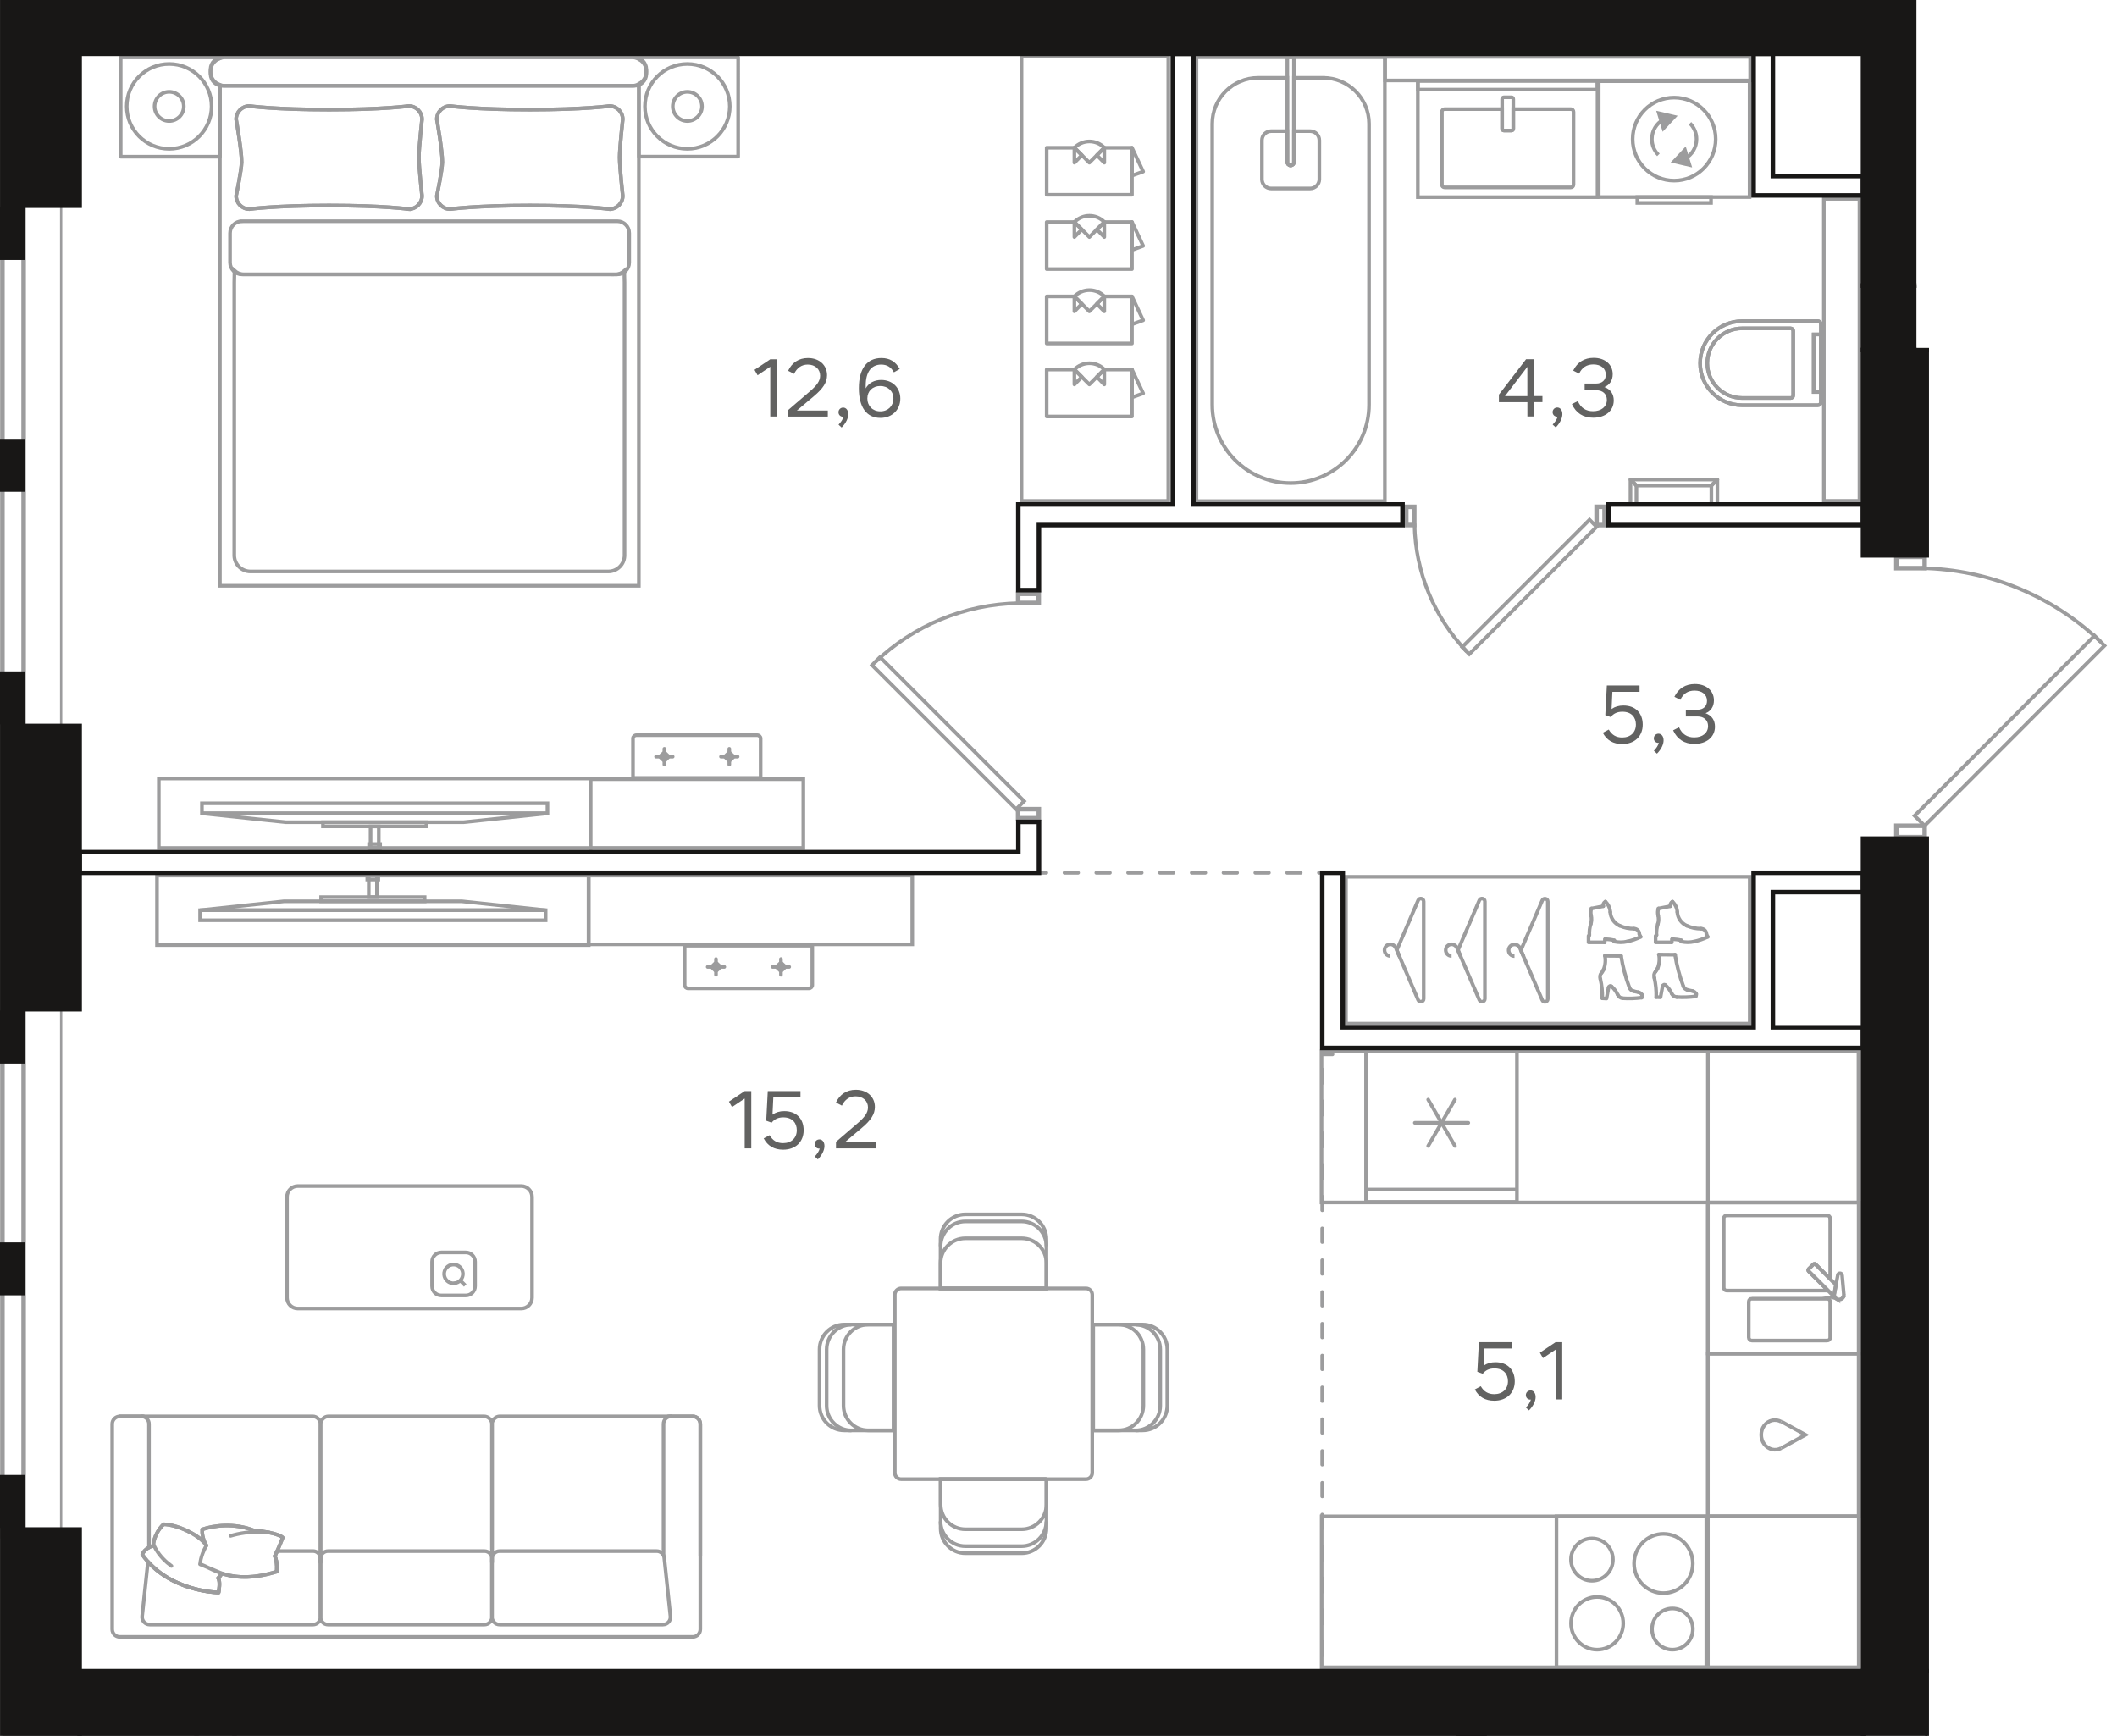 <?xml version="1.0" encoding="UTF-8"?><svg id="_Слой_1" xmlns="http://www.w3.org/2000/svg" xmlns:xlink="http://www.w3.org/1999/xlink" viewBox="0 0 466.02 382.11"><defs><clipPath id="clippath"><polygon points="0 0 0 382.11 424.63 382.11 424.63 183.83 466.02 183.83 466.02 123.59 424.63 123.59 424.63 76.6 421.87 76.6 421.87 0 0 0" fill="none" stroke-width="0"/></clipPath><clipPath id="clippath-1"><polygon points="0 0 0 382.11 424.63 382.11 424.63 183.83 466.02 183.83 466.02 123.59 424.63 123.59 424.63 76.6 421.87 76.6 421.87 0 0 0" fill="none" stroke-width="0"/></clipPath><clipPath id="clippath-2"><polygon points="0 0 0 382.11 424.63 382.11 424.63 183.83 466.02 183.83 466.02 123.59 424.63 123.59 424.63 76.6 421.87 76.6 421.87 0 0 0" fill="none" stroke-width="0"/></clipPath><clipPath id="clippath-3"><polygon points="0 0 0 382.11 424.63 382.11 424.63 183.83 466.02 183.83 466.02 123.59 424.63 123.59 424.63 76.6 421.87 76.6 421.87 0 0 0" fill="none" stroke-width="0"/></clipPath><clipPath id="clippath-4"><polygon points="0 0 0 382.11 424.63 382.11 424.63 183.83 466.02 183.83 466.02 123.59 424.63 123.59 424.63 76.6 421.87 76.6 421.87 0 0 0" fill="none" stroke-width="0"/></clipPath><clipPath id="clippath-5"><polygon points="0 0 0 382.11 424.63 382.11 424.63 183.83 466.02 183.83 466.02 123.59 424.63 123.59 424.63 76.6 421.87 76.6 421.87 0 0 0" fill="none" stroke-width="0"/></clipPath><clipPath id="clippath-6"><polygon points="0 0 0 382.11 424.63 382.11 424.63 183.83 466.02 183.83 466.02 123.59 424.63 123.59 424.63 76.6 421.87 76.6 421.87 0 0 0" fill="none" stroke-width="0"/></clipPath><clipPath id="clippath-7"><polygon points="0 0 0 382.11 424.63 382.11 424.63 183.83 466.02 183.83 466.02 123.59 424.63 123.59 424.63 76.6 421.87 76.6 421.87 0 0 0" fill="none" stroke-width="0"/></clipPath><clipPath id="clippath-8"><polygon points="0 0 0 382.11 424.63 382.11 424.63 183.83 466.02 183.83 466.02 123.59 424.63 123.59 424.63 76.6 421.87 76.6 421.87 0 0 0" fill="none" stroke-width="0"/></clipPath><clipPath id="clippath-9"><polygon points="0 0 0 382.11 424.63 382.11 424.63 183.83 466.02 183.83 466.02 123.59 424.63 123.59 424.63 76.6 421.87 76.6 421.87 0 0 0" fill="none" stroke-width="0"/></clipPath><clipPath id="clippath-10"><polygon points="0 0 0 382.11 424.63 382.11 424.63 183.83 466.02 183.83 466.02 123.59 424.63 123.59 424.63 76.6 421.87 76.6 421.87 0 0 0" fill="none" stroke-width="0"/></clipPath><clipPath id="clippath-11"><polygon points="0 0 0 382.11 424.63 382.11 424.63 183.83 466.02 183.83 466.02 123.59 424.63 123.59 424.63 76.6 421.87 76.6 421.87 0 0 0" fill="none" stroke-width="0"/></clipPath><clipPath id="clippath-12"><polygon points="0 0 0 382.11 424.63 382.11 424.63 183.83 466.02 183.83 466.02 123.59 424.63 123.59 424.63 76.6 421.87 76.6 421.87 0 0 0" fill="none" stroke-width="0"/></clipPath><clipPath id="clippath-13"><polygon points="0 0 0 382.11 424.63 382.11 424.63 183.83 466.02 183.83 466.02 123.59 424.63 123.59 424.63 76.6 421.87 76.6 421.87 0 0 0" fill="none" stroke-width="0"/></clipPath><clipPath id="clippath-14"><polygon points="0 0 0 382.11 424.63 382.11 424.63 183.83 466.02 183.83 466.02 123.59 424.63 123.59 424.63 76.6 421.87 76.6 421.87 0 0 0" fill="none" stroke-width="0"/></clipPath><clipPath id="clippath-15"><polygon points="0 0 0 382.11 424.63 382.11 424.63 183.83 466.02 183.83 466.02 123.59 424.63 123.59 424.63 76.6 421.87 76.6 421.87 0 0 0" fill="none" stroke-width="0"/></clipPath><clipPath id="clippath-16"><polygon points="0 0 0 382.11 424.63 382.11 424.63 183.83 466.02 183.83 466.02 123.59 424.63 123.59 424.63 76.6 421.87 76.6 421.87 0 0 0" fill="none" stroke-width="0"/></clipPath><clipPath id="clippath-17"><polygon points="0 0 0 382.11 424.63 382.11 424.63 183.83 466.02 183.83 466.02 123.59 424.63 123.59 424.63 76.6 421.87 76.6 421.87 0 0 0" fill="none" stroke-width="0"/></clipPath><clipPath id="clippath-18"><polygon points="0 0 0 382.11 424.63 382.11 424.63 183.83 466.02 183.83 466.02 123.59 424.63 123.59 424.63 76.6 421.87 76.6 421.87 0 0 0" fill="none" stroke-width="0"/></clipPath><clipPath id="clippath-19"><polygon points="0 0 0 382.11 424.63 382.11 424.63 183.83 466.02 183.83 466.02 123.59 424.63 123.59 424.63 76.6 421.87 76.6 421.87 0 0 0" fill="none" stroke-width="0"/></clipPath><clipPath id="clippath-20"><polygon points="0 0 0 382.11 424.63 382.11 424.63 183.83 466.02 183.83 466.02 123.59 424.63 123.59 424.63 76.6 421.87 76.6 421.87 0 0 0" fill="none" stroke-width="0"/></clipPath><clipPath id="clippath-21"><polygon points="0 0 0 382.11 424.63 382.11 424.63 183.83 466.02 183.83 466.02 123.59 424.63 123.59 424.63 76.6 421.87 76.6 421.87 0 0 0" fill="none" stroke-width="0"/></clipPath><clipPath id="clippath-22"><polygon points="0 0 0 382.11 424.63 382.11 424.63 183.83 466.02 183.83 466.02 123.59 424.63 123.59 424.63 76.6 421.87 76.6 421.87 0 0 0" fill="none" stroke-width="0"/></clipPath><clipPath id="clippath-23"><polygon points="0 0 0 382.11 424.63 382.11 424.63 183.83 466.02 183.83 466.02 123.59 424.63 123.59 424.63 76.6 421.87 76.6 421.87 0 0 0" fill="none" stroke-width="0"/></clipPath><clipPath id="clippath-24"><polygon points="0 0 0 382.11 424.63 382.11 424.63 183.83 466.02 183.83 466.02 123.59 424.63 123.59 424.63 76.6 421.87 76.6 421.87 0 0 0" fill="none" stroke-width="0"/></clipPath><clipPath id="clippath-25"><polygon points="0 0 0 382.11 424.63 382.11 424.63 183.83 466.02 183.83 466.02 123.59 424.63 123.59 424.63 76.6 421.87 76.6 421.87 0 0 0" fill="none" stroke-width="0"/></clipPath><clipPath id="clippath-26"><polygon points="0 0 0 382.11 424.63 382.11 424.63 183.83 466.02 183.83 466.02 123.59 424.63 123.59 424.63 76.6 421.87 76.6 421.87 0 0 0" fill="none" stroke-width="0"/></clipPath><clipPath id="clippath-27"><polygon points="0 0 0 382.11 424.63 382.11 424.63 183.83 466.02 183.83 466.02 123.59 424.63 123.59 424.63 76.6 421.87 76.6 421.87 0 0 0" fill="none" stroke-width="0"/></clipPath></defs><line x1="293.33" y1="192.12" x2="226.43" y2="192.12" fill="none" stroke="#9c9c9d" stroke-dasharray="0 0 3 4" stroke-linecap="round" stroke-miterlimit="10" stroke-width=".8"/><line x1="291.06" y1="228.4" x2="291.06" y2="367.87" fill="none" stroke="#9c9c9d" stroke-dasharray="0 0 3 4" stroke-linecap="round" stroke-miterlimit="10" stroke-width=".8"/><line x1="293.33" y1="232.09" x2="291.06" y2="232.09" fill="none" stroke="#9c9c9d" stroke-dasharray="0 0 3 4" stroke-linecap="round" stroke-miterlimit="10" stroke-width=".8"/><g clip-path="url(#clippath)"><rect x="373.43" y="-91.46" width="8.65" height="91.12" fill="none" stroke="#9c9c9d" stroke-miterlimit="10" stroke-width=".8"/><path d="M277.76-20.89V-.28h1.59v-20.61c0-.36-.36-.66-.79-.66s-.79.29-.79.66Z" fill="none" stroke="#9c9c9d" stroke-miterlimit="10" stroke-width=".8"/><polygon points="285.35 -52.71 304.95 -52.71 304.95 -.28 252.15 -.28 252.15 -52.71 271.35 -52.71 285.35 -52.71" fill="none" stroke="#9c9c9d" stroke-linecap="round" stroke-miterlimit="10" stroke-width=".8"/><path d="M291.26,17.13h-6.42v18.55c0,.41-.33.74-.73.74s-.73-.33-.73-.74v-18.55h-6.42c-5.59,0-10.11,4.53-10.11,10.11v61.84c0,9.54,7.73,17.26,17.26,17.26s17.26-7.73,17.26-17.26V27.24c0-5.58-4.53-10.11-10.11-10.11Z" fill="none" stroke="#9c9c9d" stroke-miterlimit="10" stroke-width=".8"/><path d="M283.38,35.68V12.6h1.46v23.07c0,.41-.33.73-.73.73s-.73-.33-.73-.73Z" fill="none" stroke="#9c9c9d" stroke-miterlimit="10" stroke-width=".8"/></g><rect x="263.38" y="12.6" width="41.47" height="97.7" fill="none" stroke="#9c9c9d" stroke-miterlimit="10" stroke-width=".8"/><g clip-path="url(#clippath-1)"><path d="M288.4,28.87h-3.56v6.81c0,.41-.33.73-.73.73s-.73-.33-.73-.73v-6.81h-3.56c-1.12,0-2.03.91-2.03,2.02v8.58c0,1.12.91,2.02,2.03,2.02h8.58c1.12,0,2.03-.91,2.03-2.02v-8.58c0-1.12-.9-2.02-2.03-2.02Z" fill="none" stroke="#9c9c9d" stroke-miterlimit="10" stroke-width=".8"/><path d="M374.25,79.95h0c0-5.11,4.14-9.25,9.25-9.25h16.66c.38,0,.69.31.69.69v17.12c0,.39-.31.69-.69.69h-16.66c-5.11,0-9.25-4.14-9.25-9.25" fill="none" stroke="#9c9c9d" stroke-miterlimit="10" stroke-width=".8"/><path d="M375.83,79.95h0c0-4.23,3.44-7.67,7.67-7.67h10.68c.32,0,.57.26.57.57v14.19c0,.32-.25.57-.57.57h-10.68c-4.24,0-7.67-3.43-7.67-7.67" fill="none" stroke="#9c9c9d" stroke-miterlimit="10" stroke-width=".8"/></g><rect x="399.25" y="73.62" width="1.61" height="12.67" fill="none" stroke="#9c9c9d" stroke-miterlimit="10" stroke-width=".8"/><g clip-path="url(#clippath-2)"><path d="M374.25,79.95h0c0-5.11,4.14-9.25,9.25-9.25h16.66c.38,0,.69.31.69.69v17.12c0,.39-.31.69-.69.69h-16.66c-5.11,0-9.25-4.14-9.25-9.25Z" fill="none" stroke="#9c9c9d" stroke-miterlimit="10" stroke-width=".8"/><path d="M375.83,79.95h0c0-4.23,3.44-7.67,7.67-7.67h10.68c.32,0,.57.26.57.57v14.19c0,.32-.25.57-.57.57h-10.68c-4.24,0-7.67-3.43-7.67-7.67Z" fill="none" stroke="#9c9c9d" stroke-miterlimit="10" stroke-width=".8"/></g><rect x="399.25" y="73.62" width="1.61" height="12.67" fill="none" stroke="#9c9c9d" stroke-miterlimit="10" stroke-width=".8"/><rect x="401.49" y="43.77" width="7.84" height="66.47" fill="none" stroke="#9c9c9d" stroke-miterlimit="10" stroke-width=".8"/><line x1="378.05" y1="105.57" x2="376.73" y2="106.88" fill="none" stroke="#9c9c9d" stroke-miterlimit="10" stroke-width=".8"/><line x1="358.92" y1="105.57" x2="360.23" y2="106.88" fill="none" stroke="#9c9c9d" stroke-miterlimit="10" stroke-width=".8"/><polyline points="360.23 110.64 360.23 106.88 376.73 106.88 376.73 110.64" fill="none" stroke="#9c9c9d" stroke-linecap="round" stroke-linejoin="round" stroke-width=".8"/><polyline points="358.92 110.64 358.92 105.57 378.05 105.57 378.05 110.64" fill="none" stroke="#9c9c9d" stroke-linecap="round" stroke-linejoin="round" stroke-width=".8"/><line x1="378.05" y1="105.57" x2="376.73" y2="106.88" fill="none" stroke="#9c9c9d" stroke-linecap="round" stroke-linejoin="round" stroke-width=".8"/><line x1="358.92" y1="105.57" x2="360.23" y2="106.88" fill="none" stroke="#9c9c9d" stroke-linecap="round" stroke-linejoin="round" stroke-width=".8"/><g clip-path="url(#clippath-3)"><rect x="304.84" y="-5.3" width="68.26" height="5.19" fill="none" stroke="#9c9c9d" stroke-miterlimit="10" stroke-width=".8"/></g><rect x="312.13" y="17.78" width="39.52" height="1.94" fill="none" stroke="#9c9c9d" stroke-miterlimit="10" stroke-width=".8"/><g clip-path="url(#clippath-4)"><path d="M345.79,24.02h-12.67v4.32c0,.21-.17.39-.39.39h-1.67c-.22,0-.39-.17-.39-.39v-4.32h-12.67c-.32,0-.59.26-.59.59v16.06c0,.32.26.58.59.58h27.8c.32,0,.58-.26.58-.58v-16.06c0-.32-.26-.59-.58-.59Z" fill="none" stroke="#9c9c9d" stroke-miterlimit="10" stroke-width=".8"/><path d="M332.73,28.73h-1.67c-.21,0-.39-.17-.39-.39v-6.54c0-.22.18-.39.39-.39h1.67c.22,0,.39.17.39.39v6.54c0,.21-.17.39-.39.39Z" fill="none" stroke="#9c9c9d" stroke-miterlimit="10" stroke-width=".8"/></g><rect x="312.11" y="17.78" width="39.56" height="25.62" fill="none" stroke="#9c9c9d" stroke-miterlimit="10" stroke-width=".8"/><rect x="351.93" y="17.87" width="33.21" height="25.51" fill="none" stroke="#9c9c9d" stroke-miterlimit="10" stroke-width=".8"/><polygon points="368.54 35.53 371.91 36.31 370.9 33.01 368.54 35.53" fill="#9c9c9d" stroke-width="0"/><polygon points="371.91 36.31 368.54 35.53 370.9 33.01 371.91 36.31" fill="none" stroke="#9c9c9d" stroke-miterlimit="10" stroke-width=".8"/><polygon points="366.18 28.23 368.54 25.71 365.17 24.93 366.18 28.23" fill="#9c9c9d" stroke-width="0"/><polygon points="365.17 24.93 368.54 25.71 366.18 28.23 365.17 24.93" fill="none" stroke="#9c9c9d" stroke-miterlimit="10" stroke-width=".8"/><g clip-path="url(#clippath-5)"><path d="M377.68,30.62c0-5.04-4.09-9.14-9.14-9.14s-9.14,4.09-9.14,9.14,4.09,9.14,9.14,9.14,9.14-4.09,9.14-9.14Z" fill="none" stroke="#9c9c9d" stroke-miterlimit="10" stroke-width=".8"/><path d="M370.96,34.9c1.49-.84,2.5-2.44,2.5-4.28,0-1.36-.55-2.58-1.44-3.47" fill="none" stroke="#9c9c9d" stroke-miterlimit="10" stroke-width=".8"/><path d="M366.13,26.34c-1.49.85-2.5,2.44-2.5,4.28,0,1.36.55,2.58,1.44,3.47" fill="none" stroke="#9c9c9d" stroke-miterlimit="10" stroke-width=".8"/></g><rect x="360.43" y="43.38" width="16.22" height="1.29" fill="none" stroke="#9c9c9d" stroke-miterlimit="10" stroke-width=".8"/><rect x="304.91" y="12.52" width="80.36" height="5.19" fill="none" stroke="#9c9c9d" stroke-miterlimit="10" stroke-width=".8"/><g clip-path="url(#clippath-6)"><rect x="179.86" y="-33.47" width="33.22" height="33.22" fill="none" stroke="#9c9c9d" stroke-miterlimit="10" stroke-width=".8"/><rect x="60.63" y="-33.54" width="33.22" height="33.22" fill="none" stroke="#9c9c9d" stroke-miterlimit="10" stroke-width=".8"/><rect x="18.24" y="-33.54" width="194.74" height="33.22" fill="none" stroke="#9c9c9d" stroke-miterlimit="10" stroke-width=".8"/><rect x="212.99" y="-84.05" width="33.21" height="83.68" fill="none" stroke="#9c9c9d" stroke-miterlimit="10" stroke-width=".8"/></g><rect x="300.71" y="231.34" width="33.22" height="33.22" fill="none" stroke="#9c9c9d" stroke-miterlimit="10" stroke-width=".8"/><line x1="333.93" y1="261.85" x2="300.71" y2="261.85" fill="none" stroke="#9c9c9d" stroke-miterlimit="10" stroke-width=".8"/><line x1="323.22" y1="247.16" x2="311.45" y2="247.16" fill="none" stroke="#9c9c9d" stroke-linecap="round" stroke-linejoin="round" stroke-width=".8"/><line x1="320.28" y1="242.06" x2="314.39" y2="252.25" fill="none" stroke="#9c9c9d" stroke-linecap="round" stroke-linejoin="round" stroke-width=".8"/><line x1="320.28" y1="252.25" x2="314.39" y2="242.06" fill="none" stroke="#9c9c9d" stroke-linecap="round" stroke-linejoin="round" stroke-width=".8"/><rect x="375.96" y="264.71" width="33.21" height="33.22" fill="none" stroke="#9c9c9d" stroke-miterlimit="10" stroke-width=".8"/><g clip-path="url(#clippath-7)"><path d="M385.62,285.88h16.61c.37,0,.66.3.66.66v7.89c0,.37-.3.66-.66.66h-16.6c-.37,0-.67-.3-.67-.67v-7.89c0-.37.3-.66.66-.66Z" fill="none" stroke="#9c9c9d" stroke-miterlimit="10" stroke-width=".8"/><path d="M402.89,268.2v13.33l-3.24-3.24c-.13-.13-.34-.13-.47,0l-1.05,1.05c-.13.13-.13.34,0,.47l4.22,4.22s-.08.06-.14.06h-22.1c-.37,0-.66-.3-.66-.67v-15.22c0-.37.3-.66.66-.66h22.1c.37,0,.67.3.67.66Z" fill="none" stroke="#9c9c9d" stroke-miterlimit="10" stroke-width=".8"/><path d="M405.9,284.95s0,.04,0,.06v-.06Z" fill="none" stroke="#9c9c9d" stroke-miterlimit="10" stroke-width=".8"/><path d="M405,286.03c-.06.01-.12.03-.19.03.07,0,.13-.02.19-.03Z" fill="none" stroke="#9c9c9d" stroke-miterlimit="10" stroke-width=".8"/><path d="M405.81,285.42c.03-.07.04-.15.06-.22-.02.08-.02.15-.06.22Z" fill="none" stroke="#9c9c9d" stroke-miterlimit="10" stroke-width=".8"/><path d="M405.66,285.64s-.04.08-.07.11c0,0-.01,0-.02.01.04-.04.06-.08.09-.12Z" fill="none" stroke="#9c9c9d" stroke-miterlimit="10" stroke-width=".8"/><path d="M404.12,285.77s-.03-.02-.04-.03h-.01s.04.01.05.03Z" fill="none" stroke="#9c9c9d" stroke-miterlimit="10" stroke-width=".8"/><path d="M399.66,278.3l4.5,4.51-.4,2.14c-.01.29.09.56.27.76l-5.89-5.88c-.13-.13-.13-.34,0-.47l1.05-1.05c.13-.13.33-.13.46,0Z" fill="none" stroke="#9c9c9d" stroke-miterlimit="10" stroke-width=".8"/><path d="M405.22,285.98s.08-.05.12-.07c-.04.02-.08.05-.12.07Z" fill="none" stroke="#9c9c9d" stroke-miterlimit="10" stroke-width=".8"/><path d="M404.41,285.97s.11.03.16.04c-.05-.01-.11-.02-.16-.04Z" fill="none" stroke="#9c9c9d" stroke-miterlimit="10" stroke-width=".8"/><path d="M405.52,280.72c-.05-.56-.86-.6-.96-.04l-.8,4.27c-.03.59.43,1.1,1.02,1.12.59.03,1.09-.43,1.12-1.02l-.39-4.32Z" fill="none" stroke="#9c9c9d" stroke-miterlimit="10" stroke-width=".8"/></g><rect x="375.96" y="297.99" width="33.21" height="35.73" fill="none" stroke="#9c9c9d" stroke-miterlimit="10" stroke-width=".8"/><g clip-path="url(#clippath-8)"><path d="M392.1,318.77c-1.28.71-2.82.32-3.74-.88-.88-1.2-.88-2.89,0-4.09.92-1.2,2.46-1.55,3.74-.85" fill="none" stroke="#9c9c9d" stroke-miterlimit="10" stroke-width=".8"/></g><polyline points="392.13 318.77 397.45 315.84 392.13 312.91" fill="none" stroke="#9c9c9d" stroke-miterlimit="10" stroke-width=".8"/><rect x="342.63" y="333.78" width="33.21" height="33.22" fill="none" stroke="#9c9c9d" stroke-miterlimit="10" stroke-width=".8"/><g clip-path="url(#clippath-9)"><ellipse cx="350.44" cy="343.3" rx="4.62" ry="4.66" fill="none" stroke="#9c9c9d" stroke-miterlimit="10" stroke-width=".8"/><path d="M366.17,350.69c-3.57,0-6.46-2.92-6.46-6.52s2.9-6.53,6.46-6.53,6.47,2.92,6.47,6.53-2.9,6.52-6.47,6.52Z" fill="none" stroke="#9c9c9d" stroke-miterlimit="10" stroke-width=".8"/><path d="M368.15,363.13c-2.48,0-4.49-2.03-4.49-4.53s2.01-4.54,4.49-4.54,4.5,2.03,4.5,4.54-2.01,4.53-4.5,4.53Z" fill="none" stroke="#9c9c9d" stroke-miterlimit="10" stroke-width=".8"/><path d="M351.58,363.13c-3.18,0-5.75-2.59-5.75-5.8s2.57-5.8,5.75-5.8c3.17,0,5.75,2.59,5.75,5.8s-2.57,5.8-5.75,5.8Z" fill="none" stroke="#9c9c9d" stroke-miterlimit="10" stroke-width=".8"/></g><rect x="290.91" y="231.47" width="118.22" height="33.22" fill="none" stroke="#9c9c9d" stroke-miterlimit="10" stroke-width=".8"/><rect x="290.94" y="333.79" width="84.68" height="33.22" fill="none" stroke="#9c9c9d" stroke-miterlimit="10" stroke-width=".8"/><rect x="375.96" y="231.47" width="33.21" height="135.53" fill="none" stroke="#9c9c9d" stroke-miterlimit="10" stroke-width=".8"/><g clip-path="url(#clippath-10)"><rect x="34.56" y="192.74" width="95.04" height="15.29" fill="none" stroke="#9c9c9d" stroke-miterlimit="10" stroke-width=".8"/><rect x="44.05" y="200.36" width="76.06" height="2.21" fill="none" stroke="#9c9c9d" stroke-miterlimit="10" stroke-width=".8"/><polygon points="120.11 200.36 44.05 200.36 62.51 198.4 101.65 198.4 120.11 200.36" fill="none" stroke="#9c9c9d" stroke-miterlimit="10" stroke-width=".8"/><rect x="81.17" y="192.74" width="1.81" height="4.74" fill="none" stroke="#9c9c9d" stroke-miterlimit="10" stroke-width=".8"/><rect x="70.69" y="197.48" width="22.78" height=".92" fill="none" stroke="#9c9c9d" stroke-miterlimit="10" stroke-width=".8"/><rect x="80.85" y="192.73" width="2.43" height=".87" fill="none" stroke="#9c9c9d" stroke-miterlimit="10" stroke-width=".8"/><line x1="159.44" y1="212.84" x2="155.78" y2="212.84" fill="none" stroke="#9c9c9d" stroke-linecap="round" stroke-linejoin="round" stroke-width=".8"/><line x1="157.61" y1="214.57" x2="157.61" y2="211.11" fill="none" stroke="#9c9c9d" stroke-linecap="round" stroke-linejoin="round" stroke-width=".8"/><line x1="173.73" y1="212.84" x2="170.08" y2="212.84" fill="none" stroke="#9c9c9d" stroke-linecap="round" stroke-linejoin="round" stroke-width=".8"/><line x1="171.91" y1="214.57" x2="171.91" y2="211.11" fill="none" stroke="#9c9c9d" stroke-linecap="round" stroke-linejoin="round" stroke-width=".8"/><path d="M150.71,208.16v8.68c0,.4.34.72.76.72h26.58c.42,0,.76-.32.76-.72v-8.68h-28.1Z" fill="none" stroke="#9c9c9d" stroke-miterlimit="10" stroke-width=".8"/><path d="M157.42,212.07l-.62.59c-.11.1-.11.26,0,.36l.62.59c.1.1.28.1.38,0l.62-.59c.11-.1.11-.26,0-.36l-.62-.59c-.11-.1-.28-.1-.38,0Z" fill="none" stroke="#9c9c9d" stroke-miterlimit="10" stroke-width=".8"/><path d="M171.71,212.07l-.62.59c-.1.1-.1.26,0,.36l.62.59c.11.1.28.1.38,0l.62-.59c.1-.1.1-.26,0-.36l-.62-.59c-.11-.1-.28-.1-.38,0Z" fill="none" stroke="#9c9c9d" stroke-miterlimit="10" stroke-width=".8"/><rect x="129.56" y="192.74" width="71.26" height="15.13" fill="none" stroke="#9c9c9d" stroke-miterlimit="10" stroke-width=".8"/><path d="M187.43,314.88c-3.01,0-5.46-2.44-5.46-5.45v-12.39c0-3.01,2.45-5.45,5.46-5.45" fill="none" stroke="#9c9c9d" stroke-miterlimit="10" stroke-width=".8"/><path d="M196.73,291.57h-5.6c-3.01,0-5.45,2.44-5.45,5.45v12.39c0,3.01,2.44,5.45,5.45,5.45h5.6v-23.3Z" fill="none" stroke="#9c9c9d" stroke-miterlimit="10" stroke-width=".8"/><path d="M196.73,291.57h-10.87c-3.01,0-5.45,2.44-5.45,5.45v12.39c0,3.01,2.44,5.45,5.45,5.45h10.87v-23.3Z" fill="none" stroke="#9c9c9d" stroke-miterlimit="10" stroke-width=".8"/><path d="M230.35,274.32c0-3.01-2.44-5.46-5.45-5.46h-12.39c-3.01,0-5.45,2.45-5.45,5.46" fill="none" stroke="#9c9c9d" stroke-miterlimit="10" stroke-width=".8"/><path d="M207.05,283.63v-5.6c0-3.01,2.44-5.45,5.46-5.45h12.39c3.01,0,5.45,2.44,5.45,5.45v5.6h-23.3Z" fill="none" stroke="#9c9c9d" stroke-miterlimit="10" stroke-width=".8"/><path d="M207.05,283.63v-10.87c0-3.01,2.44-5.45,5.46-5.45h12.39c3.01,0,5.45,2.44,5.45,5.45v10.87h-23.3Z" fill="none" stroke="#9c9c9d" stroke-miterlimit="10" stroke-width=".8"/><path d="M207.05,334.89c0,3.01,2.44,5.46,5.45,5.46h12.39c3.01,0,5.45-2.45,5.45-5.46" fill="none" stroke="#9c9c9d" stroke-miterlimit="10" stroke-width=".8"/><path d="M230.36,325.58v5.6c0,3.01-2.44,5.45-5.45,5.45h-12.39c-3.01,0-5.45-2.44-5.45-5.45v-5.6h23.3Z" fill="none" stroke="#9c9c9d" stroke-miterlimit="10" stroke-width=".8"/><path d="M230.36,325.58v10.87c0,3.01-2.44,5.45-5.45,5.45h-12.39c-3.01,0-5.45-2.44-5.45-5.45v-10.87h23.3Z" fill="none" stroke="#9c9c9d" stroke-miterlimit="10" stroke-width=".8"/><path d="M249.95,314.88c3.01,0,5.46-2.44,5.46-5.45v-12.39c0-3.01-2.45-5.45-5.46-5.45" fill="none" stroke="#9c9c9d" stroke-miterlimit="10" stroke-width=".8"/><path d="M240.64,291.57h5.6c3.01,0,5.45,2.44,5.45,5.45v12.39c0,3.01-2.44,5.45-5.45,5.45h-5.6v-23.3Z" fill="none" stroke="#9c9c9d" stroke-miterlimit="10" stroke-width=".8"/><path d="M240.64,291.57h10.87c3.01,0,5.45,2.44,5.45,5.45v12.39c0,3.01-2.44,5.45-5.45,5.45h-10.87v-23.3Z" fill="none" stroke="#9c9c9d" stroke-miterlimit="10" stroke-width=".8"/><path d="M198.37,283.61h40.68c.77,0,1.39.62,1.39,1.39v39.21c0,.77-.62,1.39-1.39,1.39h-40.68c-.77,0-1.39-.62-1.39-1.39v-39.21c0-.77.62-1.39,1.39-1.39Z" fill="none" stroke="#9c9c9d" stroke-miterlimit="10" stroke-width=".8"/><path d="M147.08,311.77h5.41c.92,0,1.67.75,1.67,1.67v45.21c0,.92-.75,1.67-1.67,1.67H26.37c-.92,0-1.67-.75-1.67-1.67v-45.21c0-.92.75-1.66,1.67-1.66h5.27" fill="none" stroke="#9c9c9d" stroke-linecap="round" stroke-linejoin="round" stroke-width=".8"/><path d="M147.73,311.77h-37.69c-.95,0-1.73.78-1.73,1.73v30.42" fill="none" stroke="#9c9c9d" stroke-linecap="round" stroke-linejoin="round" stroke-width=".8"/><path d="M31.13,311.77h37.69c.95,0,1.73.78,1.73,1.73v30.42" fill="none" stroke="#9c9c9d" stroke-linecap="round" stroke-linejoin="round" stroke-width=".8"/><path d="M108.31,343.87v-30.32c0-.99-.8-1.78-1.78-1.78h-34.19c-.98,0-1.78.8-1.78,1.78v30.32" fill="none" stroke="#9c9c9d" stroke-linecap="round" stroke-linejoin="round" stroke-width=".8"/><path d="M146.06,342.37v-28.93c0-.92.74-1.67,1.67-1.67h4.76c.92,0,1.67.75,1.67,1.67v28.93" fill="none" stroke="#9c9c9d" stroke-linecap="round" stroke-linejoin="round" stroke-width=".8"/><path d="M106.64,341.43h-34.43c-.92,0-1.67.75-1.67,1.67v12.85c0,.91.75,1.66,1.67,1.66h34.43c.92,0,1.66-.75,1.66-1.66v-12.85c0-.92-.74-1.67-1.66-1.67Z" fill="none" stroke="#9c9c9d" stroke-linecap="round" stroke-linejoin="round" stroke-width=".8"/><path d="M109.97,341.43h34.59c.85,0,1.57.65,1.66,1.49l1.36,12.85c.11.98-.66,1.84-1.65,1.84h-35.96c-.92,0-1.67-.75-1.67-1.66v-12.85c0-.92.75-1.67,1.67-1.67Z" fill="none" stroke="#9c9c9d" stroke-linecap="round" stroke-linejoin="round" stroke-width=".8"/><path d="M60.49,342.53c.65,1.33.42,3.43.42,3.43-5.65,1.75-9.43,1.27-12.1.38,0,0-.02.04-.05.1-.11.2-.37.63-.74.93.14.16.22.44.26.77.11.99-.15,2.41-.15,2.41,0,0-.04,0-.12,0-.17,0-.49-.02-.93-.06-2.01-.18-6.54-.88-10.69-3.52-1.35-.86-2.65-1.92-3.82-3.23l-1.28,12.03c-.11.98.67,1.84,1.66,1.84h35.96c.92,0,1.66-.75,1.66-1.67v-12.85c0-.92-.74-1.67-1.66-1.67h-7.88c-.17.37-.34.74-.52,1.1Z" fill="none" stroke="#9c9c9d" stroke-linecap="round" stroke-linejoin="round" stroke-width=".8"/><path d="M60.49,342.53c.65,1.33.42,3.43.42,3.43-10.24,3.17-14.34-.96-16.84-1.63l4.74,2.01s-.3.63-.8,1.04c.57.65.11,3.18.11,3.18,0,0-11.04-.13-16.8-8.36.6-1.56,2.41-1.93,2.41-1.93,0,0,0-2.5,2.26-4.73,2.83,0,8,2.3,9.44,4.66,0,0-1.05-1.61-.92-3.54,2.44-.84,6.94-1.51,11.41.24,5.43.46,6.32,1.56,6.32,1.56,0,0-.83,2.22-1.75,4.07Z" fill="none" stroke="#9c9c9d" stroke-linecap="round" stroke-linejoin="round" stroke-width=".8"/><path d="M44.07,344.33s-.05-1.58,1.35-4.13" fill="none" stroke="#9c9c9d" stroke-linecap="round" stroke-linejoin="round" stroke-width=".8"/><path d="M60.91,345.96s.22-2.1-.42-3.43c.92-1.84,1.75-4.07,1.75-4.07,0,0-.89-1.1-6.32-1.56-4.46-1.74-8.97-1.08-11.41-.24-.12,1.93.92,3.54.92,3.54-1.44-2.36-6.61-4.67-9.44-4.66-2.25,2.23-2.26,4.73-2.26,4.73,0,0-1.81.37-2.41,1.93,5.75,8.23,16.8,8.36,16.8,8.36,0,0,.47-2.53-.11-3.18.5-.41.8-1.04.8-1.04" fill="none" stroke="#9c9c9d" stroke-linecap="round" stroke-linejoin="round" stroke-width=".8"/><path d="M50.76,338.08c1.87-.55,4.21-.97,6.87-.86.57.02,1.11.07,1.63.13" fill="none" stroke="#9c9c9d" stroke-linecap="round" stroke-linejoin="round" stroke-width=".8"/><path d="M37.74,344.71c-1.22-.88-2.5-2.09-3.45-3.74-.2-.35-.37-.7-.52-1.04" fill="none" stroke="#9c9c9d" stroke-linecap="round" stroke-linejoin="round" stroke-width=".8"/><path d="M32.8,340.63v-27.19c0-.92-.75-1.67-1.67-1.67h-4.76" fill="none" stroke="#9c9c9d" stroke-linecap="round" stroke-linejoin="round" stroke-width=".8"/><path d="M63.18,285.67v-22.22c0-1.31,1.06-2.37,2.37-2.37h49.19c1.31,0,2.38,1.06,2.38,2.37v22.22c0,1.31-1.06,2.37-2.38,2.37h-49.19c-1.31,0-2.37-1.06-2.37-2.37Z" fill="none" stroke="#9c9c9d" stroke-miterlimit="10" stroke-width=".8"/><path d="M95.11,283.12v-5.39c0-1.13.91-2.04,2.03-2.04h5.4c1.12,0,2.04.91,2.04,2.04v5.39c0,1.13-.91,2.04-2.04,2.04h-5.4c-1.12,0-2.03-.91-2.03-2.04Z" fill="none" stroke="#9c9c9d" stroke-miterlimit="10" stroke-width=".8"/><path d="M99.99,282.49c-1.14.09-2.13-.77-2.22-1.91-.08-1.14.77-2.13,1.91-2.22,1.14-.09,2.13.77,2.22,1.91.08,1.14-.77,2.13-1.91,2.21Z" fill="none" stroke="#9c9c9d" stroke-miterlimit="10" stroke-width=".8"/><line x1="102.41" y1="282.96" x2="101.33" y2="281.88" fill="none" stroke="#9c9c9d" stroke-miterlimit="10" stroke-width=".8"/><rect x="296.29" y="193" width="88.88" height="32.33" fill="none" stroke="#9c9c9d" stroke-miterlimit="10" stroke-width=".8"/><path d="M326.87,198.43v21.44c0,.69-.95.89-1.22.25l-4.6-10.72c-.06-.16-.06-.34,0-.5l4.6-10.72c.27-.63,1.22-.44,1.22.25Z" fill="none" stroke="#9c9c9d" stroke-miterlimit="10" stroke-width=".8"/><path d="M321.53,210.51l-.82-1.9h0c-.21-.44-.65-.75-1.17-.75-.71,0-1.29.58-1.29,1.29s.58,1.28,1.29,1.28" fill="none" stroke="#9c9c9d" stroke-miterlimit="10" stroke-width=".8"/><path d="M340.72,198.46v21.44c0,.69-.95.89-1.22.25l-4.6-10.72c-.06-.16-.06-.34,0-.5l4.6-10.72c.27-.63,1.22-.44,1.22.25Z" fill="none" stroke="#9c9c9d" stroke-miterlimit="10" stroke-width=".8"/><path d="M335.38,210.54l-.82-1.9h0c-.21-.44-.65-.75-1.17-.75-.71,0-1.29.58-1.29,1.29s.58,1.28,1.29,1.28" fill="none" stroke="#9c9c9d" stroke-miterlimit="10" stroke-width=".8"/><path d="M313.4,198.43v21.44c0,.69-.95.89-1.22.25l-4.6-10.72c-.06-.16-.06-.34,0-.5l4.6-10.72c.27-.63,1.22-.44,1.22.25Z" fill="none" stroke="#9c9c9d" stroke-miterlimit="10" stroke-width=".8"/><path d="M308.06,210.51l-.82-1.9h0c-.21-.44-.65-.75-1.17-.75-.71,0-1.29.58-1.29,1.29s.58,1.28,1.29,1.28" fill="none" stroke="#9c9c9d" stroke-miterlimit="10" stroke-width=".8"/><path d="M356.13,218.99c-.33-.72-.81-1.36-1.41-1.88" fill="none" stroke="#9c9c9d" stroke-linecap="round" stroke-linejoin="round" stroke-width=".8"/><path d="M354.73,217.12c-.1-.09-.25-.12-.37-.07-.13.05-.22.16-.25.29" fill="none" stroke="#9c9c9d" stroke-linecap="round" stroke-linejoin="round" stroke-width=".8"/><polyline points="352.72 219.75 353.65 219.8 354.1 217.35" fill="none" stroke="#9c9c9d" stroke-linecap="round" stroke-linejoin="round" stroke-width=".8"/><path d="M352.71,219.74c.04-1.42-.1-2.84-.42-4.23" fill="none" stroke="#9c9c9d" stroke-linecap="round" stroke-linejoin="round" stroke-width=".8"/><path d="M352.55,214.14c-.34.37-.43.9-.25,1.37" fill="none" stroke="#9c9c9d" stroke-linecap="round" stroke-linejoin="round" stroke-width=".8"/><path d="M352.55,214.15c.18-.2.33-.44.43-.69" fill="none" stroke="#9c9c9d" stroke-linecap="round" stroke-linejoin="round" stroke-width=".8"/><path d="M352.99,213.45c.4-.97.5-2.04.3-3.07" fill="none" stroke="#9c9c9d" stroke-linecap="round" stroke-linejoin="round" stroke-width=".8"/><line x1="356.84" y1="210.42" x2="353.28" y2="210.39" fill="none" stroke="#9c9c9d" stroke-linecap="round" stroke-linejoin="round" stroke-width=".8"/><path d="M356.85,210.4c.37,2.38.98,4.72,1.83,6.97" fill="none" stroke="#9c9c9d" stroke-linecap="round" stroke-linejoin="round" stroke-width=".8"/><path d="M358.68,217.39c.15.4.5.7.92.79" fill="none" stroke="#9c9c9d" stroke-linecap="round" stroke-linejoin="round" stroke-width=".8"/><line x1="360.64" y1="218.41" x2="359.6" y2="218.18" fill="none" stroke="#9c9c9d" stroke-linecap="round" stroke-linejoin="round" stroke-width=".8"/><path d="M361.51,219.06c-.17-.33-.48-.57-.84-.65" fill="none" stroke="#9c9c9d" stroke-linecap="round" stroke-linejoin="round" stroke-width=".8"/><path d="M361.39,219.6c.12-.16.16-.36.12-.55" fill="none" stroke="#9c9c9d" stroke-linecap="round" stroke-linejoin="round" stroke-width=".8"/><path d="M357.23,219.74c1.39.09,2.78.04,4.16-.14" fill="none" stroke="#9c9c9d" stroke-linecap="round" stroke-linejoin="round" stroke-width=".8"/><path d="M356.13,218.99c.2.43.62.72,1.09.75" fill="none" stroke="#9c9c9d" stroke-linecap="round" stroke-linejoin="round" stroke-width=".8"/><path d="M368.01,218.73c-.33-.72-.81-1.36-1.41-1.88" fill="none" stroke="#9c9c9d" stroke-linecap="round" stroke-linejoin="round" stroke-width=".8"/><path d="M366.62,216.85c-.1-.09-.25-.12-.37-.07-.13.05-.22.16-.25.29" fill="none" stroke="#9c9c9d" stroke-linecap="round" stroke-linejoin="round" stroke-width=".8"/><polyline points="364.6 219.48 365.53 219.53 365.99 217.08" fill="none" stroke="#9c9c9d" stroke-linecap="round" stroke-linejoin="round" stroke-width=".8"/><path d="M364.59,219.47c.04-1.42-.1-2.84-.42-4.23" fill="none" stroke="#9c9c9d" stroke-linecap="round" stroke-linejoin="round" stroke-width=".8"/><path d="M364.44,213.87c-.34.37-.43.9-.25,1.37" fill="none" stroke="#9c9c9d" stroke-linecap="round" stroke-linejoin="round" stroke-width=".8"/><path d="M364.44,213.88c.18-.2.33-.44.43-.69" fill="none" stroke="#9c9c9d" stroke-linecap="round" stroke-linejoin="round" stroke-width=".8"/><path d="M364.88,213.18c.4-.97.5-2.04.3-3.07" fill="none" stroke="#9c9c9d" stroke-linecap="round" stroke-linejoin="round" stroke-width=".8"/><line x1="368.73" y1="210.15" x2="365.16" y2="210.12" fill="none" stroke="#9c9c9d" stroke-linecap="round" stroke-linejoin="round" stroke-width=".8"/><path d="M368.73,210.13c.37,2.38.98,4.72,1.83,6.97" fill="none" stroke="#9c9c9d" stroke-linecap="round" stroke-linejoin="round" stroke-width=".8"/><path d="M370.56,217.12c.15.4.5.7.92.79" fill="none" stroke="#9c9c9d" stroke-linecap="round" stroke-linejoin="round" stroke-width=".8"/><line x1="372.53" y1="218.15" x2="371.48" y2="217.91" fill="none" stroke="#9c9c9d" stroke-linecap="round" stroke-linejoin="round" stroke-width=".8"/><path d="M373.39,218.79c-.17-.33-.48-.57-.84-.65" fill="none" stroke="#9c9c9d" stroke-linecap="round" stroke-linejoin="round" stroke-width=".8"/><path d="M373.27,219.33c.12-.15.16-.36.12-.55" fill="none" stroke="#9c9c9d" stroke-linecap="round" stroke-linejoin="round" stroke-width=".8"/><path d="M369.12,219.47c1.39.09,2.78.04,4.16-.14" fill="none" stroke="#9c9c9d" stroke-linecap="round" stroke-linejoin="round" stroke-width=".8"/><path d="M368.01,218.73c.2.43.62.72,1.09.75" fill="none" stroke="#9c9c9d" stroke-linecap="round" stroke-linejoin="round" stroke-width=".8"/><path d="M355.37,207.26c.92.2,1.87.2,2.79,0" fill="none" stroke="#9c9c9d" stroke-linecap="round" stroke-linejoin="round" stroke-width=".8"/><line x1="355.35" y1="207" x2="355.35" y2="207.27" fill="none" stroke="#9c9c9d" stroke-linecap="round" stroke-linejoin="round" stroke-width=".8"/><path d="M355.35,207c-.66-.17-1.34-.26-2.03-.28" fill="none" stroke="#9c9c9d" stroke-linecap="round" stroke-linejoin="round" stroke-width=".8"/><path d="M353.33,206.72c-.04.23-.07.47-.1.71" fill="none" stroke="#9c9c9d" stroke-linecap="round" stroke-linejoin="round" stroke-width=".8"/><polyline points="349.87 205.82 349.69 206.01 349.69 207.43 353.22 207.43" fill="none" stroke="#9c9c9d" stroke-linecap="round" stroke-linejoin="round" stroke-width=".8"/><path d="M350.18,203.39c-.25.79-.35,1.61-.3,2.44" fill="none" stroke="#9c9c9d" stroke-linecap="round" stroke-linejoin="round" stroke-width=".8"/><path d="M350.18,203.38c.19-.6.21-1.25.07-1.87" fill="none" stroke="#9c9c9d" stroke-linecap="round" stroke-linejoin="round" stroke-width=".8"/><path d="M350.33,199.97c-.18.49-.2,1.03-.08,1.54" fill="none" stroke="#9c9c9d" stroke-linecap="round" stroke-linejoin="round" stroke-width=".8"/><line x1="352.93" y1="199.48" x2="350.31" y2="199.99" fill="none" stroke="#9c9c9d" stroke-linecap="round" stroke-linejoin="round" stroke-width=".8"/><path d="M353.39,198.48c-.36.19-.55.59-.46.99" fill="none" stroke="#9c9c9d" stroke-linecap="round" stroke-linejoin="round" stroke-width=".8"/><path d="M354.48,200.78c-.06-.88-.45-1.7-1.08-2.31" fill="none" stroke="#9c9c9d" stroke-linecap="round" stroke-linejoin="round" stroke-width=".8"/><path d="M354.46,200.78c.09,1.31.9,2.46,2.09,2.99" fill="none" stroke="#9c9c9d" stroke-linecap="round" stroke-linejoin="round" stroke-width=".8"/><path d="M356.56,203.77c.98.44,2.05.66,3.12.66" fill="none" stroke="#9c9c9d" stroke-linecap="round" stroke-linejoin="round" stroke-width=".8"/><path d="M360.88,205.61c0-.66-.53-1.19-1.19-1.19" fill="none" stroke="#9c9c9d" stroke-linecap="round" stroke-linejoin="round" stroke-width=".8"/><line x1="361.16" y1="206.22" x2="360.86" y2="205.62" fill="none" stroke="#9c9c9d" stroke-linecap="round" stroke-linejoin="round" stroke-width=".8"/><path d="M358.15,207.26c1.04-.22,2.06-.57,3.02-1.04" fill="none" stroke="#9c9c9d" stroke-linecap="round" stroke-linejoin="round" stroke-width=".8"/><path d="M370.13,207.26c.92.2,1.87.2,2.79,0" fill="none" stroke="#9c9c9d" stroke-linecap="round" stroke-linejoin="round" stroke-width=".8"/><line x1="370.11" y1="207" x2="370.11" y2="207.27" fill="none" stroke="#9c9c9d" stroke-linecap="round" stroke-linejoin="round" stroke-width=".8"/><path d="M370.11,207c-.66-.17-1.34-.26-2.03-.28" fill="none" stroke="#9c9c9d" stroke-linecap="round" stroke-linejoin="round" stroke-width=".8"/><path d="M368.09,206.72c-.04.23-.07.47-.1.71" fill="none" stroke="#9c9c9d" stroke-linecap="round" stroke-linejoin="round" stroke-width=".8"/><polyline points="364.64 205.82 364.45 206.01 364.45 207.43 367.98 207.43" fill="none" stroke="#9c9c9d" stroke-linecap="round" stroke-linejoin="round" stroke-width=".8"/><path d="M364.95,203.39c-.25.79-.35,1.61-.3,2.44" fill="none" stroke="#9c9c9d" stroke-linecap="round" stroke-linejoin="round" stroke-width=".8"/><path d="M364.95,203.38c.19-.6.21-1.25.06-1.87" fill="none" stroke="#9c9c9d" stroke-linecap="round" stroke-linejoin="round" stroke-width=".8"/><path d="M365.09,199.97c-.18.49-.2,1.03-.08,1.54" fill="none" stroke="#9c9c9d" stroke-linecap="round" stroke-linejoin="round" stroke-width=".8"/><line x1="367.69" y1="199.48" x2="365.07" y2="199.99" fill="none" stroke="#9c9c9d" stroke-linecap="round" stroke-linejoin="round" stroke-width=".8"/><path d="M368.16,198.48c-.36.19-.55.59-.46.99" fill="none" stroke="#9c9c9d" stroke-linecap="round" stroke-linejoin="round" stroke-width=".8"/><path d="M369.24,200.78c-.06-.88-.45-1.7-1.08-2.31" fill="none" stroke="#9c9c9d" stroke-linecap="round" stroke-linejoin="round" stroke-width=".8"/><path d="M369.22,200.78c.09,1.31.9,2.46,2.09,2.99" fill="none" stroke="#9c9c9d" stroke-linecap="round" stroke-linejoin="round" stroke-width=".8"/><path d="M371.32,203.77c.98.44,2.05.66,3.12.66" fill="none" stroke="#9c9c9d" stroke-linecap="round" stroke-linejoin="round" stroke-width=".8"/><path d="M375.64,205.61c0-.66-.53-1.19-1.19-1.19" fill="none" stroke="#9c9c9d" stroke-linecap="round" stroke-linejoin="round" stroke-width=".8"/><line x1="375.92" y1="206.22" x2="375.62" y2="205.62" fill="none" stroke="#9c9c9d" stroke-linecap="round" stroke-linejoin="round" stroke-width=".8"/><path d="M372.91,207.26c1.04-.22,2.06-.57,3.02-1.04" fill="none" stroke="#9c9c9d" stroke-linecap="round" stroke-linejoin="round" stroke-width=".8"/><rect x="34.96" y="171.37" width="95.04" height="15.29" fill="none" stroke="#9c9c9d" stroke-miterlimit="10" stroke-width=".8"/><rect x="44.45" y="176.83" width="76.06" height="2.21" fill="none" stroke="#9c9c9d" stroke-miterlimit="10" stroke-width=".8"/><polygon points="120.51 179.04 44.45 179.04 62.91 180.99 102.05 180.99 120.51 179.04" fill="none" stroke="#9c9c9d" stroke-miterlimit="10" stroke-width=".8"/><rect x="81.57" y="181.92" width="1.81" height="4.74" fill="none" stroke="#9c9c9d" stroke-miterlimit="10" stroke-width=".8"/><rect x="71.09" y="180.99" width="22.78" height=".92" fill="none" stroke="#9c9c9d" stroke-miterlimit="10" stroke-width=".8"/><rect x="81.25" y="185.79" width="2.43" height=".87" fill="none" stroke="#9c9c9d" stroke-miterlimit="10" stroke-width=".8"/><line x1="148.08" y1="166.56" x2="144.42" y2="166.56" fill="none" stroke="#9c9c9d" stroke-linecap="round" stroke-linejoin="round" stroke-width=".8"/><line x1="146.25" y1="164.83" x2="146.25" y2="168.29" fill="none" stroke="#9c9c9d" stroke-linecap="round" stroke-linejoin="round" stroke-width=".8"/><line x1="162.37" y1="166.56" x2="158.71" y2="166.56" fill="none" stroke="#9c9c9d" stroke-linecap="round" stroke-linejoin="round" stroke-width=".8"/><line x1="160.54" y1="164.83" x2="160.54" y2="168.29" fill="none" stroke="#9c9c9d" stroke-linecap="round" stroke-linejoin="round" stroke-width=".8"/><path d="M139.34,171.23v-8.68c0-.4.34-.72.76-.72h26.58c.42,0,.76.32.76.72v8.68h-28.1Z" fill="none" stroke="#9c9c9d" stroke-miterlimit="10" stroke-width=".8"/><path d="M146.05,167.33l-.62-.59c-.11-.1-.11-.26,0-.36l.62-.59c.11-.1.28-.1.38,0l.62.59c.1.1.1.26,0,.36l-.62.59c-.11.1-.28.1-.38,0Z" fill="none" stroke="#9c9c9d" stroke-miterlimit="10" stroke-width=".8"/><path d="M160.35,167.33l-.62-.59c-.11-.1-.11-.26,0-.36l.62-.59c.11-.1.28-.1.38,0l.62.59c.1.1.1.26,0,.36l-.62.59c-.11.1-.28.1-.38,0Z" fill="none" stroke="#9c9c9d" stroke-miterlimit="10" stroke-width=".8"/><rect x="129.96" y="171.52" width="46.88" height="15.13" fill="none" stroke="#9c9c9d" stroke-miterlimit="10" stroke-width=".8"/><path d="M89.98,46.03s-5.57-.79-17.54-.79-17.54.79-17.54.79c-1.62,0-2.92-1.31-2.92-2.92,0,0,1.17-5.53,1.21-7.4.04-2.38-1.21-9.45-1.21-9.45,0-1.61,1.31-2.92,2.92-2.92,0,0,5.57.79,17.54.79s17.54-.79,17.54-.79c1.62,0,2.92,1.31,2.92,2.92,0,0-.69,6.29-.69,8.39,0,2.12.69,8.46.69,8.46,0,1.62-1.31,2.92-2.92,2.92" fill="none" stroke="#9c9c9d" stroke-miterlimit="10" stroke-width=".8"/><path d="M134.17,46.03s-5.57-.79-17.54-.79-17.54.79-17.54.79c-1.62,0-2.93-1.31-2.93-2.92,0,0,1.18-5.53,1.21-7.4.04-2.38-1.21-9.45-1.21-9.45,0-1.61,1.31-2.92,2.93-2.92,0,0,5.57.79,17.54.79s17.54-.79,17.54-.79c1.62,0,2.92,1.31,2.92,2.92,0,0-.69,6.29-.69,8.39,0,2.12.69,8.46.69,8.46,0,1.62-1.31,2.92-2.92,2.92" fill="none" stroke="#9c9c9d" stroke-miterlimit="10" stroke-width=".8"/><path d="M135.46,60.4H53.69c-.8,0-1.52-.33-2.07-.83l-.05,2.6v60.06c0,1.97,1.59,3.56,3.56,3.56h78.79c1.97,0,3.56-1.59,3.56-3.56v-60.06l-.06-2.53c-.53.46-1.21.77-1.97.77Z" fill="none" stroke="#9c9c9d" stroke-miterlimit="10" stroke-width=".8"/><path d="M53.25,48.7h82.65c1.44,0,2.61,1.17,2.61,2.61v6.48c0,1.44-1.17,2.61-2.61,2.61H53.25c-1.44,0-2.61-1.17-2.61-2.61v-6.48c0-1.44,1.17-2.61,2.61-2.61Z" fill="none" stroke="#9c9c9d" stroke-miterlimit="10" stroke-width=".8"/><path d="M140.64,12.63v.39c.96.51,1.64,1.49,1.64,2.66v.14c0,1.17-.68,2.15-1.64,2.66v15.99h21.85V12.63h-21.85Z" fill="none" stroke="#9c9c9d" stroke-linecap="round" stroke-linejoin="round" stroke-width=".8"/><path d="M46.35,15.83v-.14c0-1.34.87-2.44,2.07-2.85v-.2h-21.85v21.85h21.85v-15.8c-1.19-.41-2.07-1.52-2.07-2.85Z" fill="none" stroke="#9c9c9d" stroke-linecap="round" stroke-linejoin="round" stroke-width=".8"/><path d="M49.4,12.63h-.98v.2c.31-.11.63-.2.98-.2Z" fill="none" stroke="#9c9c9d" stroke-miterlimit="10" stroke-width=".8"/><path d="M140.64,13.02v-.39h-1.41c.52,0,.98.16,1.41.39Z" fill="none" stroke="#9c9c9d" stroke-miterlimit="10" stroke-width=".8"/><path d="M139.23,18.88H49.4c-.35,0-.67-.09-.99-.2v110.26h92.22V18.49c-.43.23-.89.39-1.41.39Z" fill="none" stroke="#9c9c9d" stroke-miterlimit="10" stroke-width=".8"/><path d="M48.96,12.64h90.71c1.44,0,2.61,1.17,2.61,2.61v1.02c0,1.44-1.17,2.61-2.61,2.61H48.96c-1.44,0-2.61-1.17-2.61-2.61v-1.02c0-1.44,1.17-2.61,2.61-2.61Z" fill="none" stroke="#9c9c9d" stroke-miterlimit="10" stroke-width=".8"/><path d="M46.58,23.42c0-5.16-4.18-9.34-9.34-9.34s-9.34,4.18-9.34,9.34,4.19,9.34,9.34,9.34,9.34-4.18,9.34-9.34Z" fill="none" stroke="#9c9c9d" stroke-miterlimit="10" stroke-width=".8"/><path d="M40.46,23.42c0-1.77-1.44-3.21-3.22-3.21s-3.21,1.44-3.21,3.21,1.44,3.22,3.21,3.22,3.22-1.44,3.22-3.22Z" fill="none" stroke="#9c9c9d" stroke-miterlimit="10" stroke-width=".8"/><path d="M160.65,23.42c0-5.16-4.18-9.34-9.34-9.34s-9.34,4.18-9.34,9.34,4.19,9.34,9.34,9.34,9.34-4.18,9.34-9.34Z" fill="none" stroke="#9c9c9d" stroke-miterlimit="10" stroke-width=".8"/><path d="M154.53,23.42c0-1.77-1.44-3.21-3.22-3.21s-3.21,1.44-3.21,3.21,1.44,3.22,3.21,3.22,3.22-1.44,3.22-3.22Z" fill="none" stroke="#9c9c9d" stroke-miterlimit="10" stroke-width=".8"/><path d="M89.98,46.03s-5.57-.79-17.54-.79-17.54.79-17.54.79c-1.62,0-2.92-1.31-2.92-2.92,0,0,1.17-5.53,1.21-7.4.04-2.38-1.21-9.45-1.21-9.45,0-1.61,1.31-2.92,2.92-2.92,0,0,5.57.79,17.54.79s17.54-.79,17.54-.79c1.62,0,2.92,1.31,2.92,2.92,0,0-.69,6.29-.69,8.39,0,2.12.69,8.46.69,8.46,0,1.62-1.31,2.92-2.92,2.92Z" fill="none" stroke="#9c9c9d" stroke-miterlimit="10" stroke-width=".8"/><path d="M134.17,46.03s-5.57-.79-17.54-.79-17.54.79-17.54.79c-1.62,0-2.93-1.31-2.93-2.92,0,0,1.18-5.53,1.21-7.4.04-2.38-1.21-9.45-1.21-9.45,0-1.61,1.31-2.92,2.93-2.92,0,0,5.57.79,17.54.79s17.54-.79,17.54-.79c1.62,0,2.92,1.31,2.92,2.92,0,0-.69,6.29-.69,8.39,0,2.12.69,8.46.69,8.46,0,1.62-1.31,2.92-2.92,2.92Z" fill="none" stroke="#9c9c9d" stroke-miterlimit="10" stroke-width=".8"/><rect x="224.87" y="12.3" width="32.31" height="97.95" fill="none" stroke="#9c9c9d" stroke-miterlimit="10" stroke-width=".8"/><polyline points="251.65 37.77 249.18 32.52 249.18 38.66 251.65 37.77" fill="none" stroke="#9c9c9d" stroke-linecap="round" stroke-linejoin="round" stroke-width=".8"/><polyline points="243.09 32.52 241.45 34.16 243.09 35.81 243.09 32.52" fill="none" stroke="#9c9c9d" stroke-linecap="round" stroke-linejoin="round" stroke-width=".8"/><polyline points="238.14 34.16 236.51 32.52 236.51 35.81 238.14 34.16" fill="none" stroke="#9c9c9d" stroke-linecap="round" stroke-linejoin="round" stroke-width=".8"/><polyline points="230.41 32.52 230.41 42.87 249.18 42.87 249.18 32.52 243.09 32.52 239.8 35.81 236.51 32.52 230.41 32.52" fill="none" stroke="#9c9c9d" stroke-linecap="round" stroke-linejoin="round" stroke-width=".8"/><path d="M243.1,32.51c-.87-.88-2.06-1.37-3.29-1.37s-2.42.5-3.29,1.37" fill="none" stroke="#9c9c9d" stroke-linecap="round" stroke-linejoin="round" stroke-width=".8"/><polyline points="251.65 54.13 249.18 48.88 249.18 55.03 251.65 54.13" fill="none" stroke="#9c9c9d" stroke-linecap="round" stroke-linejoin="round" stroke-width=".8"/><polyline points="243.09 48.89 241.45 50.52 243.09 52.18 243.09 48.89" fill="none" stroke="#9c9c9d" stroke-linecap="round" stroke-linejoin="round" stroke-width=".8"/><polyline points="238.14 50.52 236.51 48.89 236.51 52.18 238.14 50.52" fill="none" stroke="#9c9c9d" stroke-linecap="round" stroke-linejoin="round" stroke-width=".8"/><polyline points="230.41 48.89 230.41 59.23 249.18 59.23 249.18 48.89 243.09 48.89 239.8 52.18 236.51 48.89 230.41 48.89" fill="none" stroke="#9c9c9d" stroke-linecap="round" stroke-linejoin="round" stroke-width=".8"/><path d="M243.1,48.87c-.87-.88-2.06-1.37-3.29-1.37s-2.42.5-3.29,1.37" fill="none" stroke="#9c9c9d" stroke-linecap="round" stroke-linejoin="round" stroke-width=".8"/><polyline points="251.65 70.5 249.18 65.25 249.18 71.39 251.65 70.5" fill="none" stroke="#9c9c9d" stroke-linecap="round" stroke-linejoin="round" stroke-width=".8"/><polyline points="243.09 65.25 241.45 66.89 243.09 68.54 243.09 65.25" fill="none" stroke="#9c9c9d" stroke-linecap="round" stroke-linejoin="round" stroke-width=".8"/><polyline points="238.14 66.89 236.51 65.25 236.51 68.54 238.14 66.89" fill="none" stroke="#9c9c9d" stroke-linecap="round" stroke-linejoin="round" stroke-width=".8"/><polyline points="230.41 65.25 230.41 75.6 249.18 75.6 249.18 65.25 243.09 65.25 239.8 68.54 236.51 65.25 230.41 65.25" fill="none" stroke="#9c9c9d" stroke-linecap="round" stroke-linejoin="round" stroke-width=".8"/><path d="M243.1,65.24c-.87-.88-2.06-1.37-3.29-1.37s-2.42.5-3.29,1.37" fill="none" stroke="#9c9c9d" stroke-linecap="round" stroke-linejoin="round" stroke-width=".8"/><polyline points="251.65 86.59 249.18 81.34 249.18 87.48 251.65 86.59" fill="none" stroke="#9c9c9d" stroke-linecap="round" stroke-linejoin="round" stroke-width=".8"/><polyline points="243.09 81.34 241.45 82.97 243.09 84.63 243.09 81.34" fill="none" stroke="#9c9c9d" stroke-linecap="round" stroke-linejoin="round" stroke-width=".8"/><polyline points="238.14 82.97 236.51 81.34 236.51 84.63 238.14 82.97" fill="none" stroke="#9c9c9d" stroke-linecap="round" stroke-linejoin="round" stroke-width=".8"/><polyline points="230.41 81.34 230.41 91.68 249.18 91.68 249.18 81.34 243.09 81.34 239.8 84.63 236.51 81.34 230.41 81.34" fill="none" stroke="#9c9c9d" stroke-linecap="round" stroke-linejoin="round" stroke-width=".8"/><path d="M243.1,81.33c-.87-.88-2.06-1.37-3.29-1.37s-2.42.5-3.29,1.37" fill="none" stroke="#9c9c9d" stroke-linecap="round" stroke-linejoin="round" stroke-width=".8"/></g><rect x="207.46" y="138.96" width="2.49" height="44.85" transform="translate(-52.99 194.85) rotate(-45)" fill="none" stroke="#9c9c9d" stroke-miterlimit="10" stroke-width=".8"/><g clip-path="url(#clippath-11)"><path d="M192.78,145.64c8.25-7.84,19.39-12.65,31.53-12.87" fill="none" stroke="#9c9c9d" stroke-linecap="round" stroke-linejoin="round" stroke-width=".8"/></g><rect x="224.13" y="130.72" width="4.53" height="2" fill="none" stroke="#9c9c9d" stroke-miterlimit="10"/><rect x="224.12" y="178.12" width="4.56" height="2" fill="none" stroke="#9c9c9d" stroke-miterlimit="10"/><rect x="316.85" y="128.1" width="39.64" height="2.2" transform="translate(7.25 275.9) rotate(-45)" fill="none" stroke="#9c9c9d" stroke-miterlimit="10" stroke-width=".8"/><g clip-path="url(#clippath-12)"><path d="M322.76,143.28c-6.93-7.29-11.19-17.14-11.38-27.86" fill="none" stroke="#9c9c9d" stroke-linecap="round" stroke-linejoin="round" stroke-width=".8"/></g><rect x="309.56" y="111.56" width="1.76" height="4.01" fill="none" stroke="#9c9c9d" stroke-miterlimit="10"/><rect x="351.46" y="111.55" width="1.76" height="4.03" fill="none" stroke="#9c9c9d" stroke-miterlimit="10"/><g clip-path="url(#clippath-13)"><path d="M454.44,115.03c-9.79-10.31-15.81-24.22-16.08-39.38" fill="none" stroke="#9c9c9d" stroke-linecap="round" stroke-linejoin="round" stroke-width=".8"/></g><rect x="414.37" y="159.32" width="56.03" height="3.11" transform="translate(15.9 360.13) rotate(-45.03)" fill="none" stroke="#9c9c9d" stroke-miterlimit="10" stroke-width=".8"/><g clip-path="url(#clippath-14)"><path d="M462.28,141.14c-10.31-9.79-24.22-15.81-39.38-16.08" fill="none" stroke="#9c9c9d" stroke-linecap="round" stroke-linejoin="round" stroke-width=".8"/><rect x="417.45" y="122.57" width="6.23" height="2.49" fill="none" stroke="#9c9c9d" stroke-miterlimit="10"/><rect x="417.45" y="181.78" width="6.23" height="2.49" fill="none" stroke="#9c9c9d" stroke-miterlimit="10"/><line x1="13.46" y1="-310.33" x2="13.46" y2="339.23" fill="none" stroke="#9c9c9d" stroke-miterlimit="10" stroke-width=".5"/></g><polygon points="4.7 0 4.7 337.64 1.03 337.64 1.03 0 .03 0 .03 338.64 5.7 338.64 5.7 0 4.7 0" fill="#9c9c9d" stroke-width="0"/><polygon points="42.78 379.44 42.78 382.11 43.78 382.11 43.78 380.44 51.11 380.44 51.11 382.11 52.11 382.11 52.11 379.44 42.78 379.44" fill="#9c9c9d" stroke-width="0"/><rect x="0" y="45.57" width="5.54" height="11.65" fill="#181716" stroke-width="0"/><rect x="0" y="96.6" width="5.54" height="11.65" fill="#181716" stroke-width="0"/><rect x="0" y="147.79" width="5.54" height="11.65" fill="#181716" stroke-width="0"/><rect x="0" y="222.46" width="5.54" height="11.65" fill="#181716" stroke-width="0"/><rect x="0" y="273.48" width="5.54" height="11.65" fill="#181716" stroke-width="0"/><rect x="0" y="324.67" width="5.54" height="11.65" fill="#181716" stroke-width="0"/><rect x="354.1" y="111.04" width="56" height="4.54" fill="none" stroke="#181716" stroke-miterlimit="10"/><polygon points="410.11 38.76 410.11 43.02 386.03 43.02 386.03 41.6 386.03 38.76 386.03 11.84 390.27 11.84 390.27 38.76 410.11 38.76" fill="none" stroke="#181716" stroke-miterlimit="10"/><g clip-path="url(#clippath-15)"><polygon points="421.17 -92.2 421.17 -96.72 347.75 -96.72 347.75 -92.2 379.93 -92.2 382.91 -92.2 382.91 .5 387.09 .5 387.45 .5 387.45 -16.5 416.93 -16.5 416.93 .5 421.17 .5 421.17 -16.5 421.17 -19.34 421.17 -20.76 387.45 -20.76 387.45 -92.2 421.17 -92.2" fill="none" stroke="#181716" stroke-miterlimit="10"/></g><polygon points="410.11 196.38 410.11 192.12 390.27 192.12 387.45 192.12 386.03 192.12 386.03 226.14 295.59 226.14 295.59 192.12 291.07 192.12 291.07 226.14 291.07 230.68 410.11 230.68 410.11 226.14 390.27 226.14 390.27 196.38 410.11 196.38" fill="none" stroke="#181716" stroke-miterlimit="10"/><g clip-path="url(#clippath-16)"><polygon points="251.67 -96.72 247.13 -96.72 247.13 .5 251.67 .5 251.67 -92.2 302.41 -92.2 302.41 -96.72 251.67 -96.72" fill="none" stroke="#181716" stroke-miterlimit="10"/></g><polygon points="224.17 180.92 224.17 187.58 17.53 187.58 17.53 192.12 228.71 192.12 228.71 187.58 228.71 180.92 224.17 180.92" fill="none" stroke="#181716" stroke-miterlimit="10"/><polygon points="262.7 111.04 262.7 11.84 258.18 11.84 258.18 111.04 228.7 111.04 224.16 111.04 224.16 129.9 228.7 129.9 228.7 115.58 258.18 115.58 262.7 115.58 278.38 115.58 308.74 115.58 308.74 111.04 262.7 111.04" fill="none" stroke="#181716" stroke-miterlimit="10"/><polygon points="421.45 62.86 410.11 62.86 410.11 77.04 424.28 77.04 424.63 77.04 424.63 76.6 421.87 76.6 421.87 62.86 421.45 62.86" fill="#181716" stroke-width="0"/><g clip-path="url(#clippath-17)"><polygon points="435.63 62.86 435.63 77.04 424.29 77.04 410.11 77.04 410.11 62.86 421.45 62.86 435.63 62.86" fill="none" stroke="#181716" stroke-miterlimit="10"/></g><polygon points="410.11 367.86 410.11 382.04 410.11 382.11 424.29 382.11 424.29 367.86 410.11 367.86" fill="#181716" stroke-width="0"/><g clip-path="url(#clippath-18)"><polygon points="424.29 367.86 424.29 411.52 410.11 411.52 410.11 382.04 410.11 367.86 424.29 367.86" fill="none" stroke="#181716" stroke-miterlimit="10"/></g><polygon points="410.11 184.6 410.11 192.12 410.11 196.38 410.11 226.14 410.11 230.68 410.11 367.86 424.29 367.86 424.29 184.6 410.11 184.6" fill="#181716" stroke-width="0"/><g clip-path="url(#clippath-19)"><polygon points="424.29 184.6 424.29 367.86 410.11 367.86 410.11 230.68 410.11 226.14 410.11 196.38 410.11 192.12 410.11 184.6 424.29 184.6" fill="none" stroke="#181716" stroke-miterlimit="10"/></g><polygon points="410.11 77.04 410.11 78.46 410.11 111.04 410.11 115.58 410.11 122.24 424.29 122.24 424.29 77.04 410.11 77.04" fill="#181716" stroke-width="0"/><g clip-path="url(#clippath-20)"><polygon points="424.29 77.04 424.29 122.24 410.11 122.24 410.11 115.58 410.11 111.04 410.11 78.46 410.11 77.04 424.29 77.04" fill="none" stroke="#181716" stroke-miterlimit="10"/></g><polygon points="421.16 .5 416.92 .5 410.11 .5 410.11 11.84 410.11 38.76 410.11 43.02 410.11 62.86 421.45 62.86 421.45 .5 421.16 .5" fill="#181716" stroke-width="0"/><g clip-path="url(#clippath-21)"><polygon points="421.45 .5 421.45 62.86 410.11 62.86 410.11 43.02 410.11 38.76 410.11 11.84 410.11 .5 416.93 .5 421.17 .5 421.45 .5" fill="none" stroke="#181716" stroke-miterlimit="10"/></g><polygon points="17.53 367.86 17.53 382.04 49.26 382.04 321.11 382.04 326.79 382.04 410.11 382.04 410.11 367.86 17.53 367.86" fill="#181716" stroke-width="0"/><g clip-path="url(#clippath-22)"><polygon points="410.11 367.86 410.11 382.04 326.79 382.04 321.11 382.04 49.27 382.04 17.53 382.04 17.53 367.86 410.11 367.86" fill="none" stroke="#181716" stroke-miterlimit="10"/></g><polygon points="387.45 .5 387.09 .5 382.91 .5 251.67 .5 247.13 .5 17.53 .5 17.53 11.84 258.19 11.84 262.71 11.84 386.03 11.84 390.27 11.84 410.11 11.84 410.11 .5 387.45 .5" fill="#181716" stroke-width="0"/><g clip-path="url(#clippath-23)"><polygon points="410.11 .5 410.11 11.84 390.27 11.84 386.03 11.84 262.71 11.84 258.19 11.84 17.53 11.84 17.53 .5 247.13 .5 251.67 .5 382.91 .5 387.09 .5 387.45 .5 410.11 .5" fill="none" stroke="#181716" stroke-miterlimit="10"/></g><polygon points="11.85 336.68 .51 336.68 .51 382.04 17.53 382.04 17.53 367.86 17.53 336.68 11.85 336.68" fill="#181716" stroke-width="0"/><g clip-path="url(#clippath-24)"><polygon points="17.53 367.86 17.53 382.04 .51 382.04 .51 336.68 11.85 336.68 17.53 336.68 17.53 367.86" fill="none" stroke="#181716" stroke-miterlimit="10"/></g><polygon points="11.85 159.8 .51 159.8 .51 222.16 11.85 222.16 17.53 222.16 17.53 192.12 17.53 187.58 17.53 159.8 11.85 159.8" fill="#181716" stroke-width="0"/><g clip-path="url(#clippath-25)"><polygon points="17.53 192.12 17.53 222.16 11.85 222.16 .51 222.16 .51 159.8 11.85 159.8 17.53 159.8 17.53 187.58 17.53 192.12" fill="none" stroke="#181716" stroke-miterlimit="10"/></g><polygon points=".51 0 .51 45.28 11.85 45.28 17.53 45.28 17.53 11.84 17.53 .5 17.53 0 .51 0" fill="#181716" stroke-width="0"/><g clip-path="url(#clippath-26)"><polygon points="17.53 .5 17.53 11.84 17.53 45.28 11.85 45.28 .51 45.28 .51 -17.08 11.85 -17.08 17.53 -17.08 17.53 .5" fill="none" stroke="#181716" stroke-miterlimit="10"/></g><rect x="321.11" y="382.04" width="5.68" height=".07" fill="#181716" stroke-width="0"/><g clip-path="url(#clippath-27)"><polygon points="326.79 382.04 326.79 410.96 321.11 410.96 321.11 392.24 321.11 391.12 321.11 382.04 326.79 382.04" fill="none" stroke="#181716" stroke-miterlimit="10"/><path d="M352.84,161.29l1.3-.7c.68,1.19,1.64,1.75,2.95,1.75,1.84,0,3.03-1.13,3.03-2.86,0-1.51-.92-2.81-2.97-2.81-1.12,0-1.95.38-2.58,1.17l-1.19-.43.34-6.52h7.2v1.4h-5.98l-.18,3.78c.74-.52,1.58-.77,2.61-.77,2.67,0,4.25,1.69,4.25,4.21s-1.75,4.27-4.52,4.27c-1.98,0-3.4-.83-4.27-2.48Z" fill="#626261" stroke-width="0"/><path d="M365.08,161.5c.67,0,1.13.59,1.13,1.46s-.49,1.96-1.46,2.93l-.68-.63c.56-.58.92-1.13,1.1-1.76-.05.02-.09.02-.14.02-.54,0-.97-.43-.97-.99s.43-1.03,1.03-1.03Z" fill="#626261" stroke-width="0"/><path d="M368.3,160.76l1.31-.67c.67,1.51,1.76,2.23,3.35,2.23,1.84,0,3.04-1.01,3.04-2.5,0-1.26-.88-2.11-2.3-2.11h-2.59v-1.48h2.54c1.3,0,2.12-.76,2.12-1.96,0-1.37-1.08-2.25-2.74-2.25-1.46,0-2.5.67-3.13,2.03l-1.31-.67c.9-1.84,2.45-2.81,4.5-2.81,2.49,0,4.2,1.44,4.2,3.6,0,1.37-.68,2.38-1.84,2.83,1.33.47,2.07,1.51,2.07,2.95,0,2.27-1.84,3.8-4.52,3.8-2.21,0-3.8-1.03-4.7-3.01Z" fill="#626261" stroke-width="0"/><path d="M336.23,91.68v-3.15h-6.27v-1.66l5.98-7.8h1.73v8.12h1.87v1.33h-1.87v3.15h-1.44ZM331.29,87.2h4.93v-6.45l-4.93,6.45Z" fill="#626261" stroke-width="0"/><path d="M342.8,89.7c.67,0,1.13.59,1.13,1.46s-.49,1.96-1.46,2.93l-.68-.63c.56-.58.92-1.13,1.1-1.76-.05.02-.09.02-.14.02-.54,0-.97-.43-.97-.99s.43-1.03,1.03-1.03Z" fill="#626261" stroke-width="0"/><path d="M346.02,88.96l1.31-.67c.67,1.51,1.76,2.23,3.35,2.23,1.84,0,3.04-1.01,3.04-2.5,0-1.26-.88-2.11-2.3-2.11h-2.59v-1.48h2.54c1.3,0,2.12-.76,2.12-1.96,0-1.37-1.08-2.25-2.74-2.25-1.46,0-2.5.67-3.13,2.03l-1.31-.67c.9-1.84,2.45-2.81,4.5-2.81,2.49,0,4.2,1.44,4.2,3.6,0,1.37-.68,2.38-1.84,2.83,1.33.47,2.07,1.51,2.07,2.95,0,2.27-1.84,3.8-4.52,3.8-2.21,0-3.8-1.03-4.7-3.01Z" fill="#626261" stroke-width="0"/><path d="M324.67,305.84l1.3-.7c.68,1.19,1.64,1.75,2.95,1.75,1.84,0,3.03-1.13,3.03-2.86,0-1.51-.92-2.81-2.97-2.81-1.12,0-1.95.38-2.58,1.17l-1.19-.43.34-6.52h7.2v1.4h-5.98l-.18,3.78c.74-.52,1.58-.77,2.61-.77,2.67,0,4.25,1.69,4.25,4.21s-1.75,4.27-4.52,4.27c-1.98,0-3.4-.83-4.27-2.48Z" fill="#626261" stroke-width="0"/><path d="M336.91,306.06c.67,0,1.13.59,1.13,1.46s-.49,1.96-1.46,2.94l-.68-.63c.56-.58.92-1.13,1.1-1.76-.05.02-.09.02-.14.02-.54,0-.97-.43-.97-.99s.43-1.03,1.03-1.03Z" fill="#626261" stroke-width="0"/><path d="M342.45,308.04v-10.96l-2.79,1.87-.68-1.19,3.46-2.32h1.46v12.6h-1.44Z" fill="#626261" stroke-width="0"/><path d="M163.93,252.78v-10.96l-2.79,1.87-.68-1.19,3.46-2.32h1.46v12.6h-1.44Z" fill="#626261" stroke-width="0"/><path d="M168.12,250.58l1.3-.7c.68,1.19,1.64,1.75,2.95,1.75,1.84,0,3.03-1.13,3.03-2.86,0-1.51-.92-2.81-2.97-2.81-1.12,0-1.94.38-2.57,1.17l-1.19-.43.34-6.52h7.2v1.4h-5.98l-.18,3.78c.74-.52,1.58-.77,2.61-.77,2.67,0,4.25,1.69,4.25,4.21s-1.75,4.27-4.52,4.27c-1.98,0-3.4-.83-4.27-2.48Z" fill="#626261" stroke-width="0"/><path d="M180.36,250.8c.67,0,1.13.59,1.13,1.46s-.49,1.96-1.46,2.94l-.68-.63c.56-.58.92-1.13,1.1-1.76-.05.02-.09.02-.14.02-.54,0-.97-.43-.97-.99s.43-1.03,1.03-1.03Z" fill="#626261" stroke-width="0"/><path d="M184.03,252.78v-1.44l4.84-4.16c1.4-1.21,2.2-2.21,2.2-3.4,0-1.39-1.06-2.45-2.72-2.45-1.35,0-2.38.72-3.02,2.05l-1.31-.68c.83-1.78,2.34-2.81,4.36-2.81,2.56,0,4.21,1.62,4.21,3.78,0,1.57-.85,2.9-2.88,4.61l-3.76,3.17h6.81v1.33h-8.71Z" fill="#626261" stroke-width="0"/><path d="M169.56,91.7v-10.97l-2.79,1.87-.68-1.19,3.46-2.32h1.46v12.6h-1.44Z" fill="#626261" stroke-width="0"/><path d="M173.5,91.7v-1.44l4.84-4.16c1.4-1.21,2.2-2.21,2.2-3.4,0-1.39-1.06-2.45-2.72-2.45-1.35,0-2.38.72-3.02,2.05l-1.31-.68c.83-1.78,2.34-2.81,4.36-2.81,2.56,0,4.21,1.62,4.21,3.78,0,1.57-.85,2.9-2.88,4.61l-3.76,3.17h6.81v1.33h-8.71Z" fill="#626261" stroke-width="0"/><path d="M185.6,89.72c.67,0,1.13.59,1.13,1.46s-.49,1.96-1.46,2.93l-.68-.63c.56-.58.92-1.13,1.1-1.76-.05.02-.09.02-.14.02-.54,0-.97-.43-.97-.99s.43-1.03,1.03-1.03Z" fill="#626261" stroke-width="0"/><path d="M189.06,85.45c0-4.32,1.8-6.64,4.97-6.64,1.82,0,3.11.77,4.03,2.41l-1.28.74c-.63-1.15-1.53-1.71-2.79-1.71-2.21,0-3.42,1.67-3.42,4.63v.61c.68-1.21,1.91-1.85,3.42-1.85,2.48,0,4.2,1.71,4.2,4.12s-1.78,4.23-4.39,4.23c-3.04,0-4.74-2.34-4.74-6.54ZM196.67,87.72c0-1.62-1.21-2.75-2.9-2.75s-2.84,1.13-2.84,2.75,1.15,2.83,2.86,2.83,2.88-1.21,2.88-2.83Z" fill="#626261" stroke-width="0"/></g></svg>